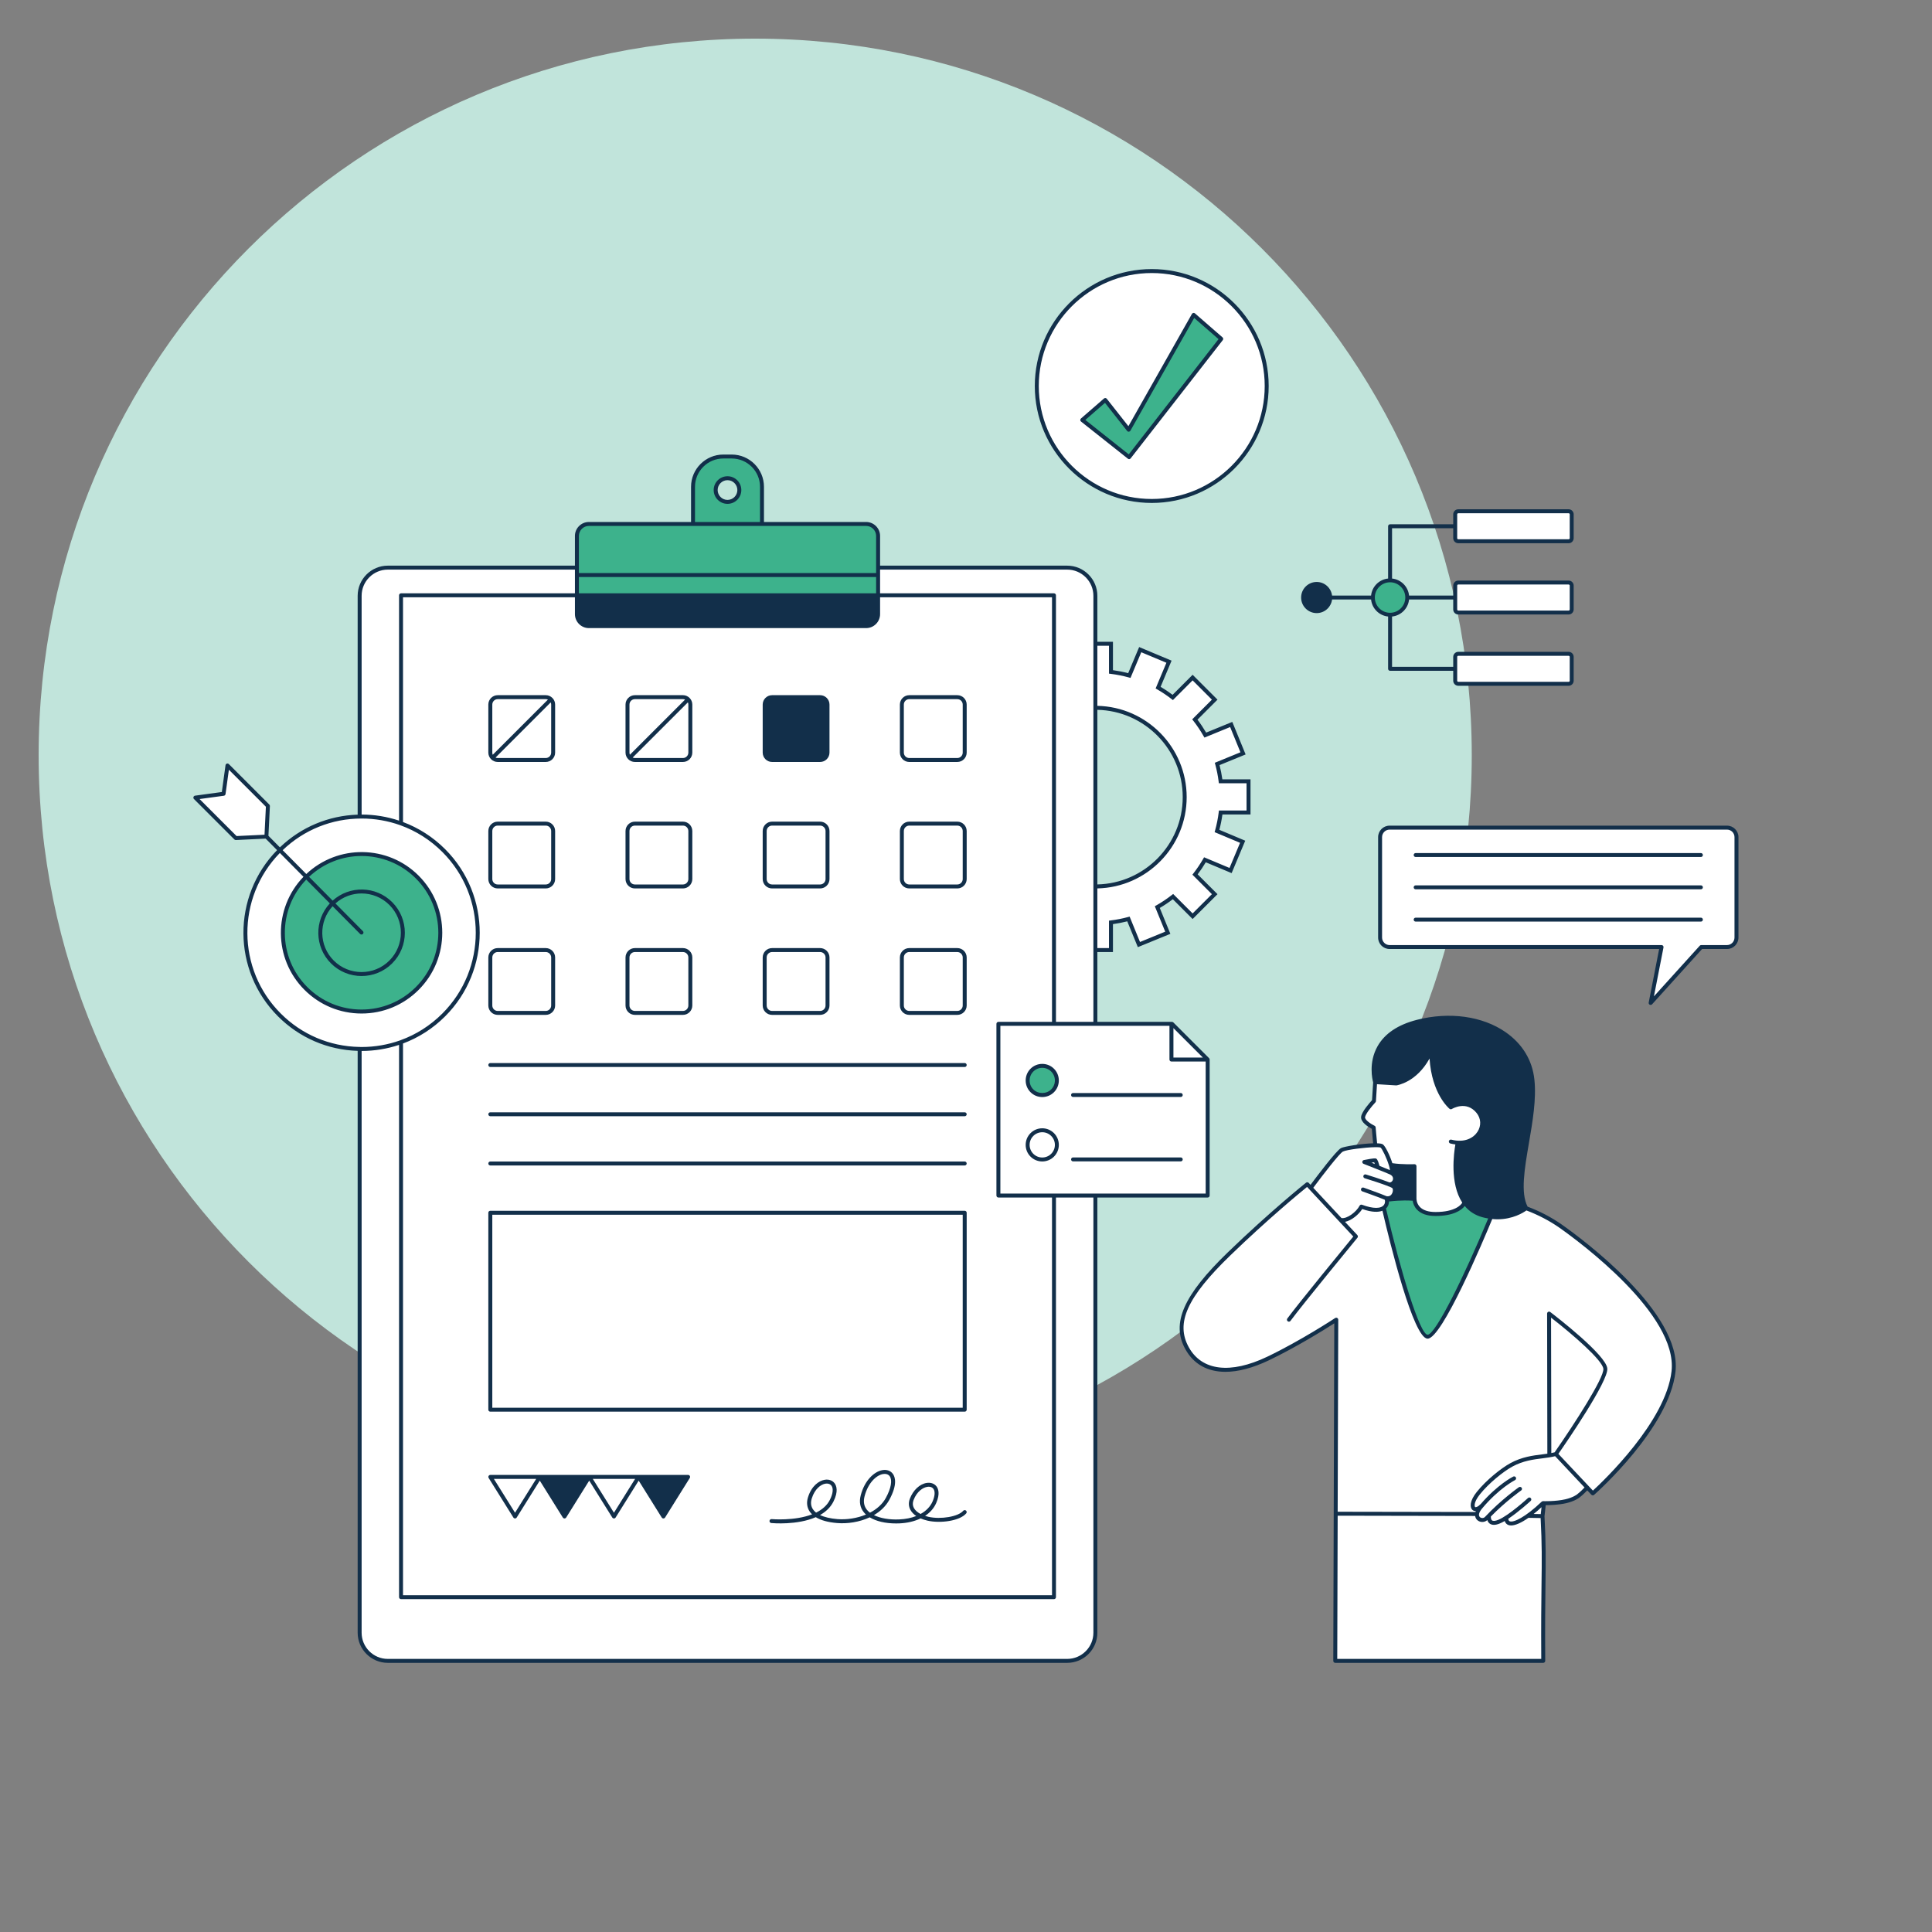 <svg xmlns="http://www.w3.org/2000/svg" xmlns:xlink="http://www.w3.org/1999/xlink" width="500" zoomAndPan="magnify" viewBox="0 0 375 375" height="500" preserveAspectRatio="xMidYMid meet" version="1.0"><rect x="0" y="0" width="375" height="375" fill="#808080" stroke="none"/><defs><clipPath id="b622eddc6e"><path d="M 7.5 7.5 L 285.668 7.5 L 285.668 285.668 L 7.5 285.668 Z M 7.5 7.5 " clip-rule="nonzero"/></clipPath><clipPath id="155ac5d6aa"><path d="M 146.586 7.5 C 69.77 7.5 7.5 69.77 7.5 146.586 C 7.5 223.398 69.77 285.668 146.586 285.668 C 223.398 285.668 285.668 223.398 285.668 146.586 C 285.668 69.77 223.398 7.5 146.586 7.5 Z M 146.586 7.5 " clip-rule="nonzero"/></clipPath><clipPath id="1869b7ee5c"><path d="M 37.5 52.227 L 337.5 52.227 L 337.5 322.977 L 37.5 322.977 Z M 37.5 52.227 " clip-rule="nonzero"/></clipPath><clipPath id="563872baed"><path d="M 37.5 52.227 L 337.5 52.227 L 337.5 322.977 L 37.5 322.977 Z M 37.5 52.227 " clip-rule="nonzero"/></clipPath></defs><g clip-path="url(#b622eddc6e)"><g clip-path="url(#155ac5d6aa)"><path fill="#c1e4db" d="M 7.5 7.5 L 285.668 7.5 L 285.668 285.668 L 7.5 285.668 Z M 7.5 7.5 " fill-opacity="1" fill-rule="nonzero"/></g></g><g clip-path="url(#1869b7ee5c)"><path fill="#ffffff" d="M 302.004 237.383 C 296.883 234.297 296.227 234.504 296.227 234.504 C 296.227 234.504 294.793 231.703 296.02 223.984 C 297.246 216.266 299.703 207.219 293.773 202.098 C 287.848 196.977 282.605 196.809 275.129 198.316 C 267.656 199.82 266.008 205.25 266.914 210.039 C 266.715 213.258 266.613 213.781 266.613 213.781 C 266.613 213.781 264.312 216.02 264.578 216.781 C 264.84 217.543 266.633 218.855 266.633 218.855 L 266.957 222.289 C 266.957 222.289 261.812 222.219 260.734 223.078 C 259.652 223.941 254.441 230.531 254.441 230.531 L 253.375 229.906 C 253.375 229.906 243.68 238.762 238.262 243.668 C 232.848 248.574 227.758 255.543 229.801 260.344 C 231.844 265.145 236.773 266.523 241.188 265.473 C 246.094 264.301 252.254 260.379 259.367 256.152 L 259.172 322.375 L 299.543 322.375 C 299.426 305.914 299.898 303.516 299.398 294.277 L 299.676 291.805 C 299.676 291.805 303.391 291.512 305.188 290.988 C 306.98 290.469 308.008 289.02 308.008 289.02 L 309.164 289.863 C 309.164 289.863 313.906 286.477 319.73 277.902 C 325.559 269.328 325.352 265.637 324.09 260.871 C 322.824 256.105 313.93 245.602 302.004 237.383 Z M 274.352 232.691 L 270.27 232.75 C 270.27 232.75 271.898 231.227 270.445 230.281 C 270.574 229.426 270.68 228.387 270.113 227.578 C 270.141 226.898 270.191 226.18 270.191 226.18 L 274.551 226.352 Z M 335.207 160.641 L 269.719 160.641 C 268.699 160.641 267.875 161.465 267.875 162.484 L 267.875 181.977 C 267.875 182.996 268.699 183.82 269.719 183.82 L 322.504 183.82 L 320.387 194.672 L 330.207 183.82 L 335.207 183.82 C 336.223 183.82 337.047 182.996 337.047 181.977 L 337.047 162.484 C 337.047 161.465 336.223 160.641 335.207 160.641 Z M 234.406 232.051 L 234.406 205.66 L 227.477 198.727 L 212.609 198.727 L 212.609 184.406 L 215.641 184.406 L 215.641 179.035 C 216.797 178.895 217.93 178.672 219.031 178.371 L 221.062 183.34 L 226.668 181.047 L 224.633 176.066 C 225.699 175.465 226.719 174.781 227.68 174.031 L 231.488 177.84 L 235.773 173.559 L 231.957 169.742 C 232.66 168.836 233.301 167.883 233.875 166.883 L 238.852 168.969 L 241.195 163.383 L 236.215 161.297 C 236.539 160.133 236.781 158.934 236.93 157.707 L 242.336 157.707 L 242.336 151.652 L 236.918 151.652 C 236.773 150.5 236.551 149.375 236.254 148.281 L 241.27 146.227 L 238.977 140.621 L 233.941 142.68 C 233.344 141.621 232.664 140.609 231.918 139.656 L 235.773 135.801 L 231.488 131.516 L 227.629 135.375 C 226.73 134.676 225.781 134.039 224.789 133.469 L 226.898 128.438 L 221.312 126.094 L 219.207 131.125 C 218.047 130.801 216.855 130.566 215.641 130.414 L 215.641 124.953 L 212.609 124.953 L 212.609 115.68 C 212.609 112.641 210.148 110.18 207.109 110.18 L 75.309 110.18 C 72.27 110.18 69.809 112.641 69.809 115.68 L 69.809 158.5 C 64.16 158.59 58.539 160.785 54.227 165.098 C 45.418 173.906 45.418 188.191 54.227 197 C 58.539 201.309 64.16 203.504 69.809 203.598 L 69.809 316.875 C 69.809 319.914 72.27 322.375 75.309 322.375 L 207.109 322.375 C 210.148 322.375 212.609 319.914 212.609 316.875 L 212.609 232.051 Z M 212.609 137.383 C 222.172 137.383 229.949 145.16 229.949 154.723 C 229.949 164.281 222.172 172.062 212.609 172.062 Z M 223.555 97.238 C 235.875 97.238 245.867 87.246 245.867 74.926 C 245.867 62.602 235.875 52.609 223.555 52.609 C 211.23 52.609 201.238 62.602 201.238 74.926 C 201.238 87.246 211.23 97.238 223.555 97.238 Z M 255.57 118.617 C 257.027 118.617 258.207 117.438 258.207 115.98 C 258.207 114.523 257.027 113.34 255.57 113.34 C 254.113 113.34 252.934 114.523 252.934 115.98 C 252.93 117.438 254.113 118.617 255.57 118.617 Z M 283.133 105.055 L 304.387 105.055 C 304.762 105.055 305.066 104.754 305.066 104.379 L 305.066 99.914 C 305.066 99.539 304.762 99.234 304.387 99.234 L 283.133 99.234 C 282.758 99.234 282.457 99.539 282.457 99.914 L 282.457 104.379 C 282.457 104.754 282.758 105.055 283.133 105.055 Z M 283.133 118.891 L 304.387 118.891 C 304.762 118.891 305.066 118.586 305.066 118.211 L 305.066 113.75 C 305.066 113.375 304.762 113.07 304.387 113.07 L 283.133 113.07 C 282.758 113.07 282.457 113.375 282.457 113.75 L 282.457 118.211 C 282.457 118.586 282.758 118.891 283.133 118.891 Z M 283.133 132.727 L 304.387 132.727 C 304.762 132.727 305.066 132.422 305.066 132.047 L 305.066 127.582 C 305.066 127.207 304.762 126.902 304.387 126.902 L 283.133 126.902 C 282.758 126.902 282.457 127.207 282.457 127.582 L 282.457 132.047 C 282.457 132.422 282.758 132.727 283.133 132.727 Z M 45.77 162.668 L 51.711 162.383 L 52.004 156.434 L 44.152 148.582 L 43.398 154.07 L 37.918 154.816 Z M 45.77 162.668 " fill-opacity="1" fill-rule="nonzero"/></g><path fill="#3db28c" d="M 167.613 101.699 L 147.902 101.699 L 147.902 95.156 C 147.902 91.457 144.906 88.461 141.211 88.461 L 141.207 88.461 C 137.512 88.461 134.516 91.457 134.516 95.156 L 134.516 101.699 L 114.805 101.699 C 113.242 101.699 111.98 102.965 111.98 104.523 L 111.98 118.707 C 111.98 120.266 113.242 121.531 114.805 121.531 L 167.613 121.531 C 169.176 121.531 170.438 120.266 170.438 118.707 L 170.438 104.523 C 170.438 102.965 169.176 101.699 167.613 101.699 Z M 141.211 92.82 C 142.477 92.82 143.504 93.848 143.504 95.117 C 143.504 96.387 142.477 97.414 141.211 97.414 C 139.941 97.414 138.914 96.387 138.914 95.117 C 138.914 93.848 139.941 92.82 141.211 92.82 Z M 70.156 165.703 C 61.695 165.703 54.84 172.559 54.84 181.02 C 54.84 189.477 61.695 196.332 70.152 196.332 L 70.156 196.332 C 78.613 196.332 85.469 189.477 85.469 181.02 C 85.469 172.559 78.613 165.703 70.156 165.703 Z M 204.305 207.715 C 203.199 206.605 201.402 206.605 200.297 207.715 C 199.188 208.82 199.188 210.617 200.297 211.723 C 201.402 212.832 203.199 212.832 204.305 211.723 C 205.414 210.617 205.414 208.82 204.305 207.715 Z M 231.691 61.117 L 219.074 83.406 L 214.527 77.641 L 210.066 81.523 L 219.16 88.73 L 237.039 65.773 Z M 273.156 115.98 C 273.156 117.828 271.656 119.324 269.812 119.324 C 267.965 119.324 266.469 117.828 266.469 115.98 C 266.469 114.133 267.965 112.637 269.812 112.637 C 271.656 112.637 273.156 114.133 273.156 115.98 Z M 289.371 236.277 C 289.371 236.277 285.41 235.383 284.406 233.559 C 283.125 234.629 281.379 236.246 277.863 235.633 C 274.738 234.965 274.352 232.688 274.352 232.688 L 269.18 232.871 C 269.18 232.871 269.027 234.82 268.59 234.742 C 268.152 234.664 269.824 239.484 269.824 239.484 C 269.824 239.484 273.984 258.785 277.098 259.453 C 279.367 258.562 287.77 241.379 289.371 236.277 Z M 289.371 236.277 " fill-opacity="1" fill-rule="nonzero"/><g clip-path="url(#563872baed)"><path fill="#122f4a" d="M 303.16 237.699 C 301.113 236.266 298.871 235.098 296.508 234.211 C 295.109 231.547 295.91 226.852 296.762 221.879 C 297.484 217.68 298.227 213.34 297.824 209.543 C 297.426 205.785 295.492 202.605 292.234 200.34 C 287.766 197.23 281.34 196.336 275.035 197.945 C 271.344 198.883 268.77 200.617 267.375 203.086 C 265.586 206.266 266.383 209.555 266.527 210.082 L 266.312 213.543 C 265.879 214.012 264.355 215.727 264.199 216.723 C 264.027 217.812 265.621 218.762 266.27 219.102 C 266.293 219.387 266.32 219.691 266.348 220.008 C 266.402 220.668 266.457 221.34 266.523 221.914 C 264.285 221.977 260.898 222.527 260.289 222.844 C 259.363 223.332 255.602 228.328 254.375 229.977 L 254.023 229.598 C 253.883 229.449 253.66 229.434 253.5 229.559 C 253.434 229.613 246.5 235.172 238.309 243.09 C 229.684 251.426 227.297 256.871 230.074 261.875 C 231.691 264.793 234.387 266.27 237.859 266.27 C 240.316 266.27 243.16 265.527 246.281 264.039 C 251.676 261.461 257.207 257.996 258.984 256.859 L 258.789 322.375 C 258.789 322.477 258.828 322.574 258.898 322.645 C 258.973 322.719 259.07 322.758 259.172 322.758 L 299.543 322.758 C 299.645 322.758 299.742 322.719 299.812 322.645 C 299.887 322.574 299.926 322.477 299.926 322.371 C 299.879 315.484 299.93 311.094 299.977 307.562 C 300.035 302.801 300.074 299.652 299.785 294.289 L 300.023 292.148 C 300.867 292.148 302.562 292.098 304.027 291.758 C 305.695 291.367 306.523 290.711 306.551 290.688 C 307.199 290.188 307.785 289.594 308.086 289.277 L 308.883 290.125 C 308.961 290.207 309.062 290.246 309.164 290.246 C 309.254 290.246 309.344 290.215 309.418 290.148 C 310.012 289.625 323.996 277.137 325.211 266.238 C 326.488 254.781 307.07 240.457 303.16 237.699 Z M 269.301 234.234 C 269.512 233.91 269.598 233.543 269.602 233.207 C 272.035 232.918 273.758 233.023 274.199 233.062 C 274.266 233.504 274.457 234.172 275.016 234.77 C 275.793 235.598 277.012 236.02 278.645 236.02 C 282.027 236.02 283.676 234.934 284.305 234.082 C 285.133 235.078 286.246 235.859 287.746 236.266 C 288.129 236.371 288.5 236.445 288.859 236.504 C 284.238 247.664 278.621 259.07 277.098 259.07 C 275.594 259.07 271.824 246.652 269.02 234.57 C 269.137 234.457 269.23 234.344 269.301 234.234 Z M 264.957 216.84 C 265.059 216.191 266.242 214.734 266.965 213.965 C 267.027 213.902 267.062 213.816 267.07 213.727 L 267.273 210.445 L 271.027 210.676 C 271.199 210.652 274.918 210.09 277.473 205.461 C 277.918 212.324 281.211 215.102 281.359 215.223 C 281.488 215.328 281.664 215.34 281.805 215.254 C 281.918 215.184 284.617 213.586 286.594 216.012 C 287.469 217.09 287.543 218.492 286.785 219.672 C 286.027 220.855 284.293 221.879 281.699 221.203 C 281.488 221.152 281.285 221.277 281.23 221.48 C 281.18 221.684 281.301 221.895 281.508 221.949 C 281.848 222.035 282.172 222.094 282.488 222.133 C 282.195 223.785 281.375 229.695 283.824 233.426 C 283.629 233.855 282.418 235.25 278.645 235.25 C 277.242 235.25 276.211 234.914 275.586 234.254 C 274.895 233.523 274.934 232.621 274.934 232.59 L 274.934 226.352 C 274.934 226.246 274.891 226.145 274.816 226.074 C 274.742 226 274.648 225.965 274.535 225.969 C 274.512 225.969 272.09 226.062 270.254 225.77 C 269.777 224.254 268.891 222.477 268.434 222.137 C 268.258 222 267.84 221.934 267.297 221.914 C 267.23 221.336 267.168 220.637 267.109 219.945 C 267.078 219.543 267.047 219.16 267.012 218.82 C 267 218.688 266.918 218.57 266.797 218.512 C 266.008 218.129 264.879 217.336 264.957 216.84 Z M 260.648 223.523 C 261.375 223.145 265.043 222.695 266.918 222.668 C 266.93 222.668 266.941 222.676 266.957 222.676 C 266.973 222.676 266.992 222.672 267.008 222.672 C 267.016 222.668 267.02 222.668 267.023 222.664 C 267.496 222.66 267.848 222.688 267.977 222.75 C 268.273 222.973 269.156 224.781 269.578 226.168 C 269.582 226.195 269.594 226.223 269.602 226.246 C 269.699 226.574 269.766 226.875 269.793 227.121 C 269.336 226.926 268.562 226.613 267.758 226.293 C 267.414 224.996 267.199 224.922 267.059 224.867 C 266.957 224.832 266.777 224.762 264.73 225.164 C 264.562 225.199 264.438 225.336 264.422 225.508 C 264.406 225.676 264.504 225.836 264.664 225.898 C 264.707 225.918 269.148 227.652 269.785 227.957 C 270.496 228.301 270.402 228.84 270.355 229 C 270.277 229.262 270.043 229.512 269.699 229.512 C 268.172 228.906 265.5 228.082 265.117 227.965 C 264.914 227.898 264.699 228.016 264.637 228.219 C 264.574 228.422 264.688 228.637 264.891 228.699 C 266.219 229.105 268.203 229.754 269.359 230.199 C 269.41 230.242 269.473 230.273 269.539 230.281 C 269.551 230.281 269.559 230.281 269.566 230.281 C 269.883 230.41 270.121 230.52 270.223 230.59 C 270.359 230.688 270.438 231.113 270.246 231.559 C 270.121 231.848 269.812 232.309 269.125 232.18 C 268.055 231.715 264.812 230.566 264.676 230.516 C 264.477 230.449 264.258 230.551 264.184 230.75 C 264.113 230.953 264.219 231.172 264.418 231.242 C 264.453 231.254 267.684 232.398 268.777 232.867 C 268.852 233.02 268.898 233.461 268.641 233.84 C 268.09 234.648 266.535 234.648 264.371 233.844 C 264.191 233.777 263.984 233.855 263.895 234.027 C 263.27 235.246 261.449 236.613 260.379 236.422 L 254.906 230.547 C 256.859 227.918 260.012 223.855 260.648 223.523 Z M 266.848 225.934 C 266.621 225.844 266.402 225.758 266.199 225.676 C 266.434 225.637 266.621 225.609 266.723 225.598 C 266.758 225.676 266.801 225.793 266.848 225.934 Z M 299.207 307.555 C 299.164 311.02 299.113 315.316 299.156 321.992 L 259.559 321.992 L 259.641 294.195 L 286.32 294.246 C 286.371 294.586 286.531 294.863 286.75 295.059 C 287.02 295.297 287.367 295.414 287.715 295.414 C 288.07 295.414 288.418 295.285 288.691 295.047 C 288.762 295.285 288.895 295.535 289.145 295.723 C 289.367 295.887 289.641 295.973 289.965 295.973 C 290.293 295.973 290.672 295.887 291.098 295.711 C 291.395 295.594 291.723 295.422 292.062 295.227 C 292.18 295.602 292.426 295.871 292.773 296.004 C 292.934 296.062 293.109 296.09 293.305 296.09 C 294.129 296.09 295.297 295.57 296.672 294.609 L 299.035 294.652 C 299.305 299.789 299.27 302.738 299.207 307.555 Z M 299.059 293.887 L 297.676 293.859 C 298.168 293.473 298.68 293.027 299.207 292.543 Z M 306.074 290.086 C 306.07 290.09 305.336 290.664 303.852 291.008 C 301.953 291.453 299.535 291.375 299.512 291.371 C 299.402 291.375 299.309 291.406 299.234 291.48 C 296.062 294.5 293.801 295.566 293.047 295.285 C 292.977 295.258 292.793 295.184 292.754 294.793 C 294.758 293.469 296.984 291.438 297.102 291.328 C 297.258 291.184 297.27 290.941 297.125 290.785 C 296.984 290.629 296.738 290.621 296.586 290.762 C 296.547 290.797 292.852 294.176 290.809 295 C 290.25 295.23 289.82 295.266 289.605 295.109 C 289.344 294.914 289.379 294.43 289.379 294.43 C 289.383 294.402 289.375 294.379 289.371 294.355 C 292.297 291.371 295.223 289.32 295.254 289.297 C 295.426 289.176 295.469 288.938 295.348 288.766 C 295.227 288.59 294.988 288.547 294.812 288.668 C 294.781 288.691 291.395 291.066 288.234 294.434 C 287.961 294.727 287.5 294.695 287.262 294.48 C 286.906 294.172 287.051 293.543 287.637 292.84 C 290.961 288.855 294.031 287.305 294.062 287.289 C 294.25 287.195 294.328 286.965 294.234 286.777 C 294.141 286.586 293.914 286.508 293.723 286.602 C 293.598 286.664 290.684 288.137 287.387 291.957 C 287.367 291.969 287.348 291.977 287.332 291.992 C 286.836 292.512 286.434 292.605 286.32 292.508 C 286.156 292.363 286.074 291.52 287.238 290.062 C 288.984 287.883 291.816 285.605 293.547 284.664 C 295.633 283.527 297.652 283.273 299.43 283.055 C 300.285 282.945 301.086 282.836 301.852 282.648 L 307.559 288.719 C 307.289 289.004 306.707 289.602 306.074 290.086 Z M 301.75 281.895 C 301.543 281.949 301.328 281.996 301.109 282.035 L 301.059 255.75 C 305.285 259.027 311.078 264.055 311.211 265.695 C 311.352 267.434 305.66 276.289 301.75 281.895 Z M 324.445 266.156 C 323.355 275.934 311.184 287.488 309.184 289.324 L 302.477 282.195 C 304.066 279.914 312.176 268.105 311.977 265.637 C 311.766 263.02 302.02 255.512 300.91 254.664 C 300.793 254.578 300.637 254.562 300.504 254.625 C 300.375 254.691 300.293 254.824 300.293 254.969 L 300.34 282.16 C 300.016 282.207 299.68 282.25 299.336 282.293 C 297.488 282.523 295.395 282.785 293.18 283.988 C 291.41 284.953 288.516 287.242 286.641 289.582 C 285.266 291.297 285.238 292.578 285.816 293.086 C 285.969 293.219 286.184 293.309 286.441 293.309 C 286.445 293.309 286.453 293.305 286.457 293.305 C 286.434 293.363 286.418 293.422 286.398 293.477 L 259.641 293.43 L 259.754 256.152 C 259.754 256.141 259.746 256.129 259.746 256.121 C 259.742 256.094 259.738 256.066 259.73 256.043 C 259.723 256.02 259.715 255.996 259.703 255.973 C 259.699 255.961 259.695 255.949 259.691 255.941 C 259.684 255.93 259.672 255.922 259.664 255.91 C 259.645 255.891 259.629 255.875 259.609 255.859 C 259.59 255.844 259.57 255.828 259.551 255.816 C 259.527 255.805 259.508 255.797 259.484 255.789 C 259.457 255.781 259.43 255.777 259.406 255.773 C 259.395 255.773 259.383 255.766 259.371 255.766 C 259.371 255.766 259.367 255.766 259.367 255.766 C 259.359 255.766 259.348 255.773 259.336 255.773 C 259.309 255.777 259.285 255.781 259.258 255.789 C 259.234 255.797 259.211 255.805 259.191 255.816 C 259.18 255.82 259.168 255.824 259.156 255.828 C 259.09 255.875 252.41 260.262 245.949 263.348 C 238.824 266.746 233.285 266.078 230.746 261.504 C 228.137 256.801 230.406 251.793 238.84 243.641 C 246.082 236.641 252.336 231.492 253.703 230.383 L 262.672 240.012 C 261.156 241.859 252.039 252.977 249.867 255.922 C 249.742 256.094 249.777 256.332 249.949 256.461 C 250.121 256.586 250.359 256.551 250.484 256.379 C 252.832 253.195 263.375 240.371 263.48 240.242 C 263.602 240.094 263.594 239.879 263.465 239.734 L 261.066 237.16 C 262.34 236.906 263.738 235.73 264.41 234.672 C 266.363 235.355 267.578 235.297 268.328 235 C 269.828 241.434 274.359 259.836 277.098 259.836 C 279.887 259.836 287.875 240.895 289.648 236.609 C 289.992 236.641 290.328 236.664 290.648 236.664 C 293.633 236.664 295.668 235.383 296.277 234.945 C 298.566 235.809 300.734 236.938 302.723 238.328 C 306.566 241.039 325.68 255.129 324.445 266.156 Z M 335.207 160.258 L 269.719 160.258 C 268.488 160.258 267.492 161.258 267.492 162.484 L 267.492 181.977 C 267.492 183.207 268.488 184.203 269.719 184.203 L 322.039 184.203 L 320.012 194.598 C 319.977 194.766 320.062 194.938 320.215 195.016 C 320.27 195.043 320.328 195.055 320.387 195.055 C 320.492 195.055 320.598 195.012 320.672 194.93 L 330.375 184.203 L 335.207 184.203 C 336.434 184.203 337.434 183.207 337.434 181.977 L 337.434 162.484 C 337.434 161.258 336.434 160.258 335.207 160.258 Z M 336.664 181.977 C 336.664 182.781 336.012 183.438 335.207 183.438 L 330.207 183.438 C 330.098 183.438 329.992 183.48 329.922 183.562 L 321.027 193.391 L 322.883 183.895 C 322.902 183.781 322.875 183.664 322.801 183.574 C 322.727 183.488 322.621 183.438 322.504 183.438 L 269.719 183.438 C 268.914 183.438 268.258 182.781 268.258 181.977 L 268.258 162.484 C 268.258 161.68 268.914 161.027 269.719 161.027 L 335.207 161.027 C 336.012 161.027 336.664 161.68 336.664 162.484 Z M 330.145 165.578 L 274.777 165.578 C 274.566 165.578 274.395 165.75 274.395 165.961 C 274.395 166.172 274.566 166.344 274.777 166.344 L 330.145 166.344 C 330.355 166.344 330.527 166.172 330.527 165.961 C 330.527 165.75 330.355 165.578 330.145 165.578 Z M 330.145 171.848 L 274.777 171.848 C 274.566 171.848 274.395 172.02 274.395 172.23 C 274.395 172.441 274.566 172.613 274.777 172.613 L 330.145 172.613 C 330.355 172.613 330.527 172.441 330.527 172.23 C 330.527 172.02 330.355 171.848 330.145 171.848 Z M 330.145 178.117 L 274.777 178.117 C 274.566 178.117 274.395 178.289 274.395 178.5 C 274.395 178.711 274.566 178.883 274.777 178.883 L 330.145 178.883 C 330.355 178.883 330.527 178.711 330.527 178.5 C 330.527 178.289 330.355 178.117 330.145 178.117 Z M 141.207 92.438 C 139.73 92.438 138.527 93.641 138.527 95.117 C 138.527 96.594 139.73 97.797 141.207 97.797 C 142.688 97.797 143.891 96.594 143.891 95.117 C 143.891 93.641 142.688 92.438 141.207 92.438 Z M 141.207 97.031 C 140.152 97.031 139.297 96.172 139.297 95.117 C 139.297 94.062 140.152 93.203 141.207 93.203 C 142.262 93.203 143.121 94.062 143.121 95.117 C 143.121 96.172 142.262 97.031 141.207 97.031 Z M 96.605 147.898 L 105.93 147.898 C 106.934 147.898 107.75 147.082 107.75 146.078 L 107.75 136.754 C 107.75 135.75 106.934 134.934 105.93 134.934 L 96.605 134.934 C 95.602 134.934 94.785 135.75 94.785 136.754 L 94.785 146.078 C 94.785 147.082 95.602 147.898 96.605 147.898 Z M 106.984 146.078 C 106.984 146.66 106.512 147.133 105.93 147.133 L 96.605 147.133 C 96.457 147.133 96.316 147.102 96.184 147.043 L 106.895 136.332 C 106.953 136.465 106.984 136.605 106.984 136.754 Z M 95.555 136.754 C 95.555 136.176 96.027 135.703 96.605 135.703 L 105.93 135.703 C 106.082 135.703 106.223 135.734 106.352 135.793 L 95.641 146.5 C 95.586 146.371 95.555 146.23 95.555 146.078 Z M 123.234 147.898 L 132.559 147.898 C 133.562 147.898 134.379 147.082 134.379 146.078 L 134.379 136.754 C 134.379 135.75 133.562 134.934 132.559 134.934 L 123.234 134.934 C 122.23 134.934 121.414 135.75 121.414 136.754 L 121.414 146.078 C 121.414 147.082 122.23 147.898 123.234 147.898 Z M 133.609 146.078 C 133.609 146.66 133.137 147.133 132.559 147.133 L 123.234 147.133 C 123.082 147.133 122.938 147.098 122.805 147.039 L 133.52 136.328 C 133.578 136.457 133.609 136.602 133.609 136.754 Z M 122.18 136.754 C 122.18 136.176 122.652 135.703 123.234 135.703 L 132.559 135.703 C 132.703 135.703 132.844 135.734 132.973 135.789 L 122.266 146.492 C 122.211 146.367 122.18 146.227 122.18 146.078 Z M 149.859 147.898 L 159.184 147.898 C 160.188 147.898 161.004 147.082 161.004 146.078 L 161.004 136.754 C 161.004 135.75 160.188 134.934 159.184 134.934 L 149.859 134.934 C 148.855 134.934 148.039 135.75 148.039 136.754 L 148.039 146.078 C 148.039 147.082 148.855 147.898 149.859 147.898 Z M 185.812 134.934 L 176.488 134.934 C 175.484 134.934 174.668 135.75 174.668 136.754 L 174.668 146.078 C 174.668 147.082 175.484 147.898 176.488 147.898 L 185.812 147.898 C 186.816 147.898 187.633 147.082 187.633 146.078 L 187.633 136.754 C 187.633 135.75 186.816 134.934 185.812 134.934 Z M 186.863 146.078 C 186.863 146.66 186.391 147.133 185.812 147.133 L 176.488 147.133 C 175.906 147.133 175.434 146.66 175.434 146.078 L 175.434 136.754 C 175.434 136.176 175.906 135.703 176.488 135.703 L 185.812 135.703 C 186.391 135.703 186.863 136.176 186.863 136.754 Z M 96.605 172.445 L 105.93 172.445 C 106.934 172.445 107.75 171.629 107.75 170.625 L 107.75 161.301 C 107.75 160.297 106.934 159.48 105.93 159.48 L 96.605 159.48 C 95.602 159.48 94.785 160.297 94.785 161.301 L 94.785 170.625 C 94.785 171.629 95.602 172.445 96.605 172.445 Z M 95.555 161.301 C 95.555 160.719 96.027 160.246 96.605 160.246 L 105.93 160.246 C 106.512 160.246 106.984 160.719 106.984 161.301 L 106.984 170.625 C 106.984 171.203 106.512 171.676 105.93 171.676 L 96.605 171.676 C 96.027 171.676 95.555 171.203 95.555 170.625 Z M 123.234 172.445 L 132.559 172.445 C 133.562 172.445 134.379 171.629 134.379 170.625 L 134.379 161.301 C 134.379 160.297 133.562 159.48 132.559 159.48 L 123.234 159.48 C 122.23 159.48 121.414 160.297 121.414 161.301 L 121.414 170.625 C 121.414 171.629 122.23 172.445 123.234 172.445 Z M 122.18 161.301 C 122.18 160.719 122.652 160.246 123.234 160.246 L 132.559 160.246 C 133.137 160.246 133.609 160.719 133.609 161.301 L 133.609 170.625 C 133.609 171.203 133.137 171.676 132.559 171.676 L 123.234 171.676 C 122.652 171.676 122.18 171.203 122.18 170.625 Z M 149.859 172.445 L 159.184 172.445 C 160.188 172.445 161.004 171.629 161.004 170.625 L 161.004 161.301 C 161.004 160.297 160.188 159.48 159.184 159.48 L 149.859 159.48 C 148.855 159.48 148.039 160.297 148.039 161.301 L 148.039 170.625 C 148.039 171.629 148.855 172.445 149.859 172.445 Z M 148.809 161.301 C 148.809 160.719 149.281 160.246 149.859 160.246 L 159.184 160.246 C 159.766 160.246 160.238 160.719 160.238 161.301 L 160.238 170.625 C 160.238 171.203 159.766 171.676 159.184 171.676 L 149.859 171.676 C 149.281 171.676 148.809 171.203 148.809 170.625 Z M 185.812 159.48 L 176.488 159.48 C 175.484 159.48 174.668 160.297 174.668 161.301 L 174.668 170.625 C 174.668 171.629 175.484 172.445 176.488 172.445 L 185.812 172.445 C 186.816 172.445 187.633 171.629 187.633 170.625 L 187.633 161.301 C 187.633 160.297 186.816 159.48 185.812 159.48 Z M 186.863 170.625 C 186.863 171.203 186.391 171.676 185.812 171.676 L 176.488 171.676 C 175.906 171.676 175.434 171.203 175.434 170.625 L 175.434 161.301 C 175.434 160.719 175.906 160.246 176.488 160.246 L 185.812 160.246 C 186.391 160.246 186.863 160.719 186.863 161.301 Z M 96.605 196.988 L 105.93 196.988 C 106.934 196.988 107.75 196.172 107.75 195.168 L 107.75 185.844 C 107.75 184.84 106.934 184.023 105.93 184.023 L 96.605 184.023 C 95.602 184.023 94.785 184.84 94.785 185.844 L 94.785 195.168 C 94.785 196.172 95.602 196.988 96.605 196.988 Z M 95.555 185.844 C 95.555 185.262 96.027 184.789 96.605 184.789 L 105.93 184.789 C 106.512 184.789 106.984 185.262 106.984 185.844 L 106.984 195.168 C 106.984 195.75 106.512 196.223 105.93 196.223 L 96.605 196.223 C 96.027 196.223 95.555 195.75 95.555 195.168 Z M 123.234 196.988 L 132.559 196.988 C 133.562 196.988 134.379 196.172 134.379 195.168 L 134.379 185.844 C 134.379 184.84 133.562 184.023 132.559 184.023 L 123.234 184.023 C 122.23 184.023 121.414 184.84 121.414 185.844 L 121.414 195.168 C 121.414 196.172 122.23 196.988 123.234 196.988 Z M 122.18 185.844 C 122.18 185.262 122.652 184.789 123.234 184.789 L 132.559 184.789 C 133.137 184.789 133.609 185.262 133.609 185.844 L 133.609 195.168 C 133.609 195.75 133.137 196.223 132.559 196.223 L 123.234 196.223 C 122.652 196.223 122.18 195.75 122.18 195.168 Z M 149.859 196.988 L 159.184 196.988 C 160.188 196.988 161.004 196.172 161.004 195.168 L 161.004 185.844 C 161.004 184.84 160.188 184.023 159.184 184.023 L 149.859 184.023 C 148.855 184.023 148.039 184.84 148.039 185.844 L 148.039 195.168 C 148.039 196.172 148.855 196.988 149.859 196.988 Z M 148.809 185.844 C 148.809 185.262 149.281 184.789 149.859 184.789 L 159.184 184.789 C 159.766 184.789 160.238 185.262 160.238 185.844 L 160.238 195.168 C 160.238 195.75 159.766 196.223 159.184 196.223 L 149.859 196.223 C 149.281 196.223 148.809 195.75 148.809 195.168 Z M 185.812 184.023 L 176.488 184.023 C 175.484 184.023 174.668 184.84 174.668 185.844 L 174.668 195.168 C 174.668 196.172 175.484 196.988 176.488 196.988 L 185.812 196.988 C 186.816 196.988 187.633 196.172 187.633 195.168 L 187.633 185.844 C 187.633 184.84 186.816 184.023 185.812 184.023 Z M 186.863 195.168 C 186.863 195.75 186.391 196.223 185.812 196.223 L 176.488 196.223 C 175.906 196.223 175.434 195.75 175.434 195.168 L 175.434 185.844 C 175.434 185.262 175.906 184.789 176.488 184.789 L 185.812 184.789 C 186.391 184.789 186.863 185.262 186.863 185.844 Z M 187.25 206.336 L 95.168 206.336 C 94.957 206.336 94.785 206.508 94.785 206.719 C 94.785 206.934 94.957 207.105 95.168 207.105 L 187.25 207.105 C 187.461 207.105 187.633 206.934 187.633 206.719 C 187.633 206.508 187.461 206.336 187.25 206.336 Z M 187.25 215.895 L 95.168 215.895 C 94.957 215.895 94.785 216.066 94.785 216.277 C 94.785 216.488 94.957 216.66 95.168 216.66 L 187.25 216.66 C 187.461 216.66 187.633 216.488 187.633 216.277 C 187.633 216.066 187.461 215.895 187.25 215.895 Z M 187.25 225.449 L 95.168 225.449 C 94.957 225.449 94.785 225.621 94.785 225.836 C 94.785 226.047 94.957 226.219 95.168 226.219 L 187.25 226.219 C 187.461 226.219 187.633 226.047 187.633 225.836 C 187.633 225.621 187.461 225.449 187.25 225.449 Z M 187.25 235.008 L 95.168 235.008 C 94.957 235.008 94.785 235.18 94.785 235.391 L 94.785 273.621 C 94.785 273.832 94.957 274.004 95.168 274.004 L 187.25 274.004 C 187.461 274.004 187.633 273.832 187.633 273.621 L 187.633 235.391 C 187.633 235.18 187.461 235.008 187.25 235.008 Z M 186.863 273.238 L 95.555 273.238 L 95.555 235.777 L 186.863 235.777 Z M 223.555 97.621 C 236.066 97.621 246.25 87.438 246.25 74.926 C 246.25 62.41 236.07 52.227 223.555 52.227 C 211.039 52.227 200.855 62.41 200.855 74.926 C 200.855 87.438 211.039 97.621 223.555 97.621 Z M 223.555 52.996 C 235.645 52.996 245.48 62.832 245.48 74.926 C 245.48 87.016 235.645 96.852 223.555 96.852 C 211.461 96.852 201.625 87.016 201.625 74.926 C 201.625 62.832 211.461 52.996 223.555 52.996 Z M 218.922 89.031 C 218.988 89.086 219.074 89.117 219.16 89.117 C 219.176 89.117 219.191 89.113 219.207 89.113 C 219.309 89.102 219.398 89.047 219.461 88.969 L 237.344 66.012 C 237.469 65.848 237.445 65.617 237.293 65.484 L 231.941 60.828 C 231.855 60.75 231.738 60.719 231.625 60.738 C 231.512 60.758 231.414 60.828 231.355 60.926 L 219.023 82.723 L 214.828 77.402 C 214.766 77.32 214.668 77.27 214.566 77.258 C 214.457 77.25 214.355 77.281 214.277 77.352 L 209.812 81.234 C 209.727 81.309 209.68 81.418 209.68 81.531 C 209.684 81.645 209.738 81.754 209.828 81.824 Z M 214.477 78.195 L 218.773 83.645 C 218.852 83.746 218.977 83.801 219.105 83.793 C 219.23 83.781 219.348 83.707 219.41 83.598 L 231.793 61.715 L 236.516 65.824 L 219.094 88.191 L 210.664 81.508 Z M 255.57 119.004 C 257.105 119.004 258.363 117.848 258.555 116.363 L 266.125 116.363 C 266.305 118.109 267.684 119.488 269.43 119.668 L 269.43 129.812 C 269.43 130.027 269.598 130.199 269.812 130.199 L 282.07 130.199 L 282.07 132.129 C 282.07 132.668 282.512 133.109 283.051 133.109 L 304.469 133.109 C 305.012 133.109 305.449 132.668 305.449 132.129 L 305.449 127.5 C 305.449 126.961 305.012 126.52 304.469 126.52 L 283.051 126.52 C 282.512 126.52 282.07 126.961 282.07 127.5 L 282.07 129.43 L 270.195 129.43 L 270.195 119.668 C 271.941 119.484 273.316 118.109 273.5 116.363 L 282.07 116.363 L 282.07 118.293 C 282.07 118.836 282.512 119.273 283.051 119.273 L 304.469 119.273 C 305.012 119.273 305.449 118.836 305.449 118.293 L 305.449 113.664 C 305.449 113.125 305.012 112.688 304.469 112.688 L 283.051 112.688 C 282.512 112.688 282.07 113.125 282.07 113.664 L 282.07 115.598 L 273.5 115.598 C 273.316 113.852 271.941 112.473 270.195 112.293 L 270.195 102.531 L 282.07 102.531 L 282.07 104.461 C 282.07 105 282.512 105.441 283.051 105.441 L 304.469 105.441 C 305.012 105.441 305.449 105 305.449 104.461 L 305.449 99.832 C 305.449 99.293 305.012 98.852 304.469 98.852 L 283.051 98.852 C 282.512 98.852 282.07 99.293 282.07 99.832 L 282.07 101.762 L 269.812 101.762 C 269.598 101.762 269.43 101.934 269.43 102.145 L 269.43 112.293 C 267.684 112.473 266.305 113.852 266.125 115.598 L 258.555 115.598 C 258.363 114.113 257.105 112.957 255.57 112.957 C 253.902 112.957 252.547 114.312 252.547 115.98 C 252.547 117.648 253.902 119.004 255.57 119.004 Z M 282.84 127.5 C 282.84 127.383 282.934 127.289 283.051 127.289 L 304.469 127.289 C 304.586 127.289 304.684 127.383 304.684 127.5 L 304.684 132.129 C 304.684 132.246 304.586 132.34 304.469 132.34 L 283.051 132.34 C 282.934 132.34 282.84 132.246 282.84 132.129 Z M 282.84 113.668 C 282.84 113.547 282.934 113.453 283.051 113.453 L 304.469 113.453 C 304.586 113.453 304.684 113.547 304.684 113.668 L 304.684 118.293 C 304.684 118.41 304.586 118.508 304.469 118.508 L 283.051 118.508 C 282.934 118.508 282.84 118.41 282.84 118.293 Z M 282.84 99.832 C 282.84 99.715 282.934 99.621 283.051 99.621 L 304.469 99.621 C 304.586 99.621 304.684 99.715 304.684 99.832 L 304.684 104.461 C 304.684 104.578 304.586 104.672 304.469 104.672 L 283.051 104.672 C 282.934 104.672 282.84 104.578 282.84 104.461 Z M 269.812 113.02 C 271.441 113.02 272.77 114.348 272.77 115.98 C 272.77 117.613 271.441 118.941 269.812 118.941 C 268.18 118.941 266.852 117.613 266.852 115.98 C 266.852 114.348 268.18 113.02 269.812 113.02 Z M 234.41 232.438 C 234.621 232.438 234.793 232.266 234.793 232.051 L 234.793 205.66 C 234.793 205.559 234.75 205.461 234.68 205.387 L 227.746 198.453 C 227.676 198.383 227.578 198.344 227.473 198.344 L 212.996 198.344 L 212.996 184.789 L 216.023 184.789 L 216.023 179.371 C 216.961 179.242 217.895 179.062 218.801 178.828 L 220.855 183.84 L 227.168 181.258 L 225.113 176.234 C 225.988 175.723 226.836 175.156 227.645 174.539 L 231.488 178.383 L 236.316 173.559 L 232.465 169.711 C 233.031 168.961 233.559 168.176 234.039 167.367 L 239.059 169.473 L 241.699 163.18 L 236.676 161.07 C 236.934 160.094 237.133 159.094 237.27 158.09 L 242.723 158.09 L 242.723 151.266 L 237.258 151.266 C 237.125 150.332 236.941 149.406 236.711 148.508 L 241.773 146.438 L 239.188 140.121 L 234.109 142.199 C 233.602 141.332 233.039 140.488 232.43 139.688 L 236.316 135.801 L 231.488 130.973 L 227.598 134.867 C 226.855 134.309 226.078 133.785 225.273 133.309 L 227.402 128.23 L 221.109 125.594 L 218.98 130.664 C 218.035 130.414 217.043 130.219 216.023 130.078 L 216.023 124.566 L 212.996 124.566 L 212.996 115.645 C 212.996 112.418 210.371 109.793 207.145 109.793 L 170.824 109.793 L 170.824 104.027 C 170.824 102.531 169.605 101.316 168.113 101.316 L 148.285 101.316 L 148.285 94.488 C 148.285 91.035 145.477 88.227 142.023 88.227 L 140.395 88.227 C 136.941 88.227 134.133 91.035 134.133 94.488 L 134.133 101.316 L 114.305 101.316 C 112.812 101.316 111.594 102.531 111.594 104.027 L 111.594 109.793 L 75.273 109.793 C 72.047 109.793 69.422 112.418 69.422 115.645 L 69.422 158.125 C 63.75 158.309 58.434 160.543 54.328 164.473 L 52.102 162.227 L 52.387 156.453 C 52.391 156.344 52.352 156.238 52.273 156.164 L 44.422 148.312 C 44.32 148.211 44.164 148.172 44.031 148.219 C 43.891 148.266 43.793 148.387 43.773 148.531 L 43.059 153.73 L 37.863 154.438 C 37.719 154.457 37.602 154.559 37.555 154.695 C 37.508 154.832 37.543 154.984 37.645 155.09 L 45.496 162.941 C 45.566 163.012 45.668 163.051 45.77 163.051 C 45.773 163.051 45.781 163.051 45.785 163.051 L 51.562 162.773 L 53.781 165.012 C 45.016 173.973 45.074 188.387 53.957 197.27 C 58.109 201.426 63.578 203.785 69.422 203.973 L 69.422 316.91 C 69.422 320.137 72.047 322.758 75.273 322.758 L 207.145 322.758 C 210.371 322.758 212.996 320.137 212.996 316.91 L 212.996 232.438 Z M 194.172 231.668 L 194.172 199.109 L 226.992 199.109 L 226.992 205.66 C 226.992 205.871 227.164 206.043 227.379 206.043 L 234.023 206.043 L 234.023 231.668 Z M 78.223 202.543 C 81.258 201.406 84.043 199.629 86.402 197.27 C 95.348 188.324 95.348 173.77 86.402 164.824 C 84.043 162.465 81.258 160.688 78.223 159.555 L 78.223 115.93 L 111.594 115.93 L 111.594 119.203 C 111.594 120.699 112.812 121.914 114.305 121.914 L 168.113 121.914 C 169.605 121.914 170.824 120.699 170.824 119.203 L 170.824 115.93 L 204.195 115.93 L 204.195 198.293 C 204.195 198.309 204.203 198.324 204.203 198.344 L 193.789 198.344 C 193.578 198.344 193.406 198.516 193.406 198.727 L 193.406 232.051 C 193.406 232.266 193.578 232.438 193.789 232.438 L 204.195 232.438 L 204.195 309.625 L 78.223 309.625 Z M 112.363 112 L 170.055 112 L 170.055 115.164 L 112.363 115.164 Z M 227.762 199.555 L 233.48 205.273 L 227.762 205.273 Z M 212.996 137.777 C 222.168 137.98 229.566 145.5 229.566 154.723 C 229.566 163.941 222.168 171.461 212.996 171.668 Z M 215.254 125.336 L 215.254 130.75 L 215.59 130.793 C 216.809 130.945 217.992 131.184 219.102 131.492 L 219.43 131.582 L 221.52 126.598 L 226.398 128.641 L 224.305 133.633 L 224.598 133.801 C 225.574 134.363 226.512 134.992 227.395 135.68 L 227.66 135.887 L 231.488 132.059 L 235.23 135.801 L 231.406 139.625 L 231.617 139.891 C 232.352 140.832 233.023 141.836 233.609 142.871 L 233.777 143.164 L 238.77 141.121 L 240.77 146.016 L 235.793 148.055 L 235.883 148.383 C 236.176 149.457 236.398 150.57 236.539 151.699 L 236.582 152.035 L 241.953 152.035 L 241.953 157.324 L 236.59 157.324 L 236.551 157.66 C 236.406 158.848 236.168 160.035 235.848 161.191 L 235.758 161.52 L 240.695 163.59 L 238.648 168.469 L 233.711 166.398 L 233.543 166.691 C 232.98 167.668 232.344 168.617 231.652 169.508 L 231.445 169.773 L 235.23 173.559 L 231.488 177.297 L 227.711 173.52 L 227.441 173.727 C 226.492 174.469 225.484 175.145 224.441 175.734 L 224.148 175.898 L 226.168 180.836 L 221.273 182.84 L 219.258 177.91 L 218.93 178 C 217.848 178.297 216.723 178.516 215.59 178.656 L 215.254 178.695 L 215.254 184.023 L 212.996 184.023 L 212.996 172.441 C 222.59 172.234 230.332 164.367 230.332 154.723 C 230.332 145.078 222.59 137.207 212.996 137.004 L 212.996 125.336 Z M 207.145 110.562 C 209.945 110.562 212.227 112.844 212.227 115.645 L 212.227 198.344 L 204.953 198.344 C 204.953 198.324 204.961 198.309 204.961 198.293 L 204.961 115.547 C 204.961 115.336 204.789 115.164 204.578 115.164 L 170.824 115.164 L 170.824 110.562 Z M 134.898 94.488 C 134.898 91.457 137.363 88.992 140.395 88.992 L 142.023 88.992 C 145.055 88.992 147.52 91.457 147.52 94.488 L 147.52 101.316 L 134.898 101.316 Z M 112.363 104.027 C 112.363 102.957 113.234 102.082 114.305 102.082 L 168.113 102.082 C 169.184 102.082 170.055 102.957 170.055 104.027 L 170.055 111.23 L 112.363 111.23 Z M 75.273 110.562 L 111.594 110.562 L 111.594 115.164 L 77.84 115.164 C 77.629 115.164 77.457 115.336 77.457 115.547 L 77.457 159.285 C 75.145 158.516 72.699 158.105 70.191 158.105 L 70.191 115.645 C 70.191 112.844 72.473 110.562 75.273 110.562 Z M 38.734 155.094 L 43.449 154.453 C 43.621 154.43 43.754 154.293 43.777 154.125 L 44.426 149.402 L 51.609 156.586 L 51.344 162.02 L 45.918 162.277 Z M 54.32 165.559 L 58.902 170.184 C 53 176.309 53.055 186.09 59.098 192.129 C 62.059 195.09 65.992 196.723 70.18 196.723 C 74.367 196.723 78.301 195.09 81.262 192.129 C 87.371 186.02 87.371 176.078 81.262 169.965 C 75.266 163.969 65.586 163.871 59.453 169.645 L 54.867 165.02 C 59.012 161.055 64.426 158.875 70.18 158.875 C 72.77 158.875 75.293 159.316 77.664 160.164 C 77.688 160.172 77.707 160.18 77.73 160.188 C 80.754 161.281 83.523 163.031 85.859 165.367 C 94.508 174.016 94.508 188.082 85.859 196.727 C 83.523 199.062 80.762 200.812 77.746 201.902 C 77.715 201.91 77.684 201.922 77.656 201.938 C 75.289 202.781 72.77 203.223 70.18 203.223 C 70.086 203.223 69.996 203.219 69.902 203.219 C 69.871 203.207 69.84 203.199 69.809 203.199 C 69.781 203.199 69.758 203.207 69.734 203.211 C 63.977 203.098 58.582 200.812 54.5 196.727 C 45.914 188.145 45.859 174.219 54.32 165.559 Z M 64.02 175.348 C 60.973 178.641 61.039 183.789 64.238 186.988 C 65.875 188.629 68.027 189.445 70.18 189.445 C 72.332 189.445 74.484 188.629 76.121 186.988 C 79.398 183.715 79.398 178.383 76.121 175.105 C 72.953 171.938 67.863 171.844 64.566 174.809 L 59.992 170.191 C 62.852 167.508 66.512 166.148 70.18 166.148 C 73.996 166.148 77.812 167.602 80.719 170.508 C 86.531 176.32 86.531 185.777 80.719 191.586 C 77.902 194.402 74.16 195.953 70.18 195.953 C 66.199 195.953 62.457 194.402 59.641 191.586 C 53.898 185.848 53.84 176.555 59.441 170.727 Z M 69.895 181.277 C 69.969 181.352 70.066 181.391 70.168 181.391 C 70.266 181.391 70.363 181.352 70.438 181.277 C 70.586 181.129 70.59 180.887 70.441 180.738 L 65.109 175.355 C 66.551 174.066 68.363 173.418 70.18 173.418 C 72.137 173.418 74.09 174.16 75.578 175.648 C 78.555 178.625 78.555 183.469 75.578 186.445 C 72.602 189.422 67.758 189.422 64.781 186.445 C 61.883 183.547 61.816 178.887 64.559 175.895 Z M 212.227 316.91 C 212.227 319.711 209.945 321.992 207.145 321.992 L 75.273 321.992 C 72.473 321.992 70.191 319.711 70.191 316.91 L 70.191 203.992 C 72.699 203.988 75.145 203.582 77.457 202.812 L 77.457 310.008 C 77.457 310.219 77.629 310.391 77.84 310.391 L 204.578 310.391 C 204.789 310.391 204.961 310.219 204.961 310.008 L 204.961 232.438 L 212.227 232.438 Z M 202.301 206.5 C 201.441 206.5 200.633 206.832 200.023 207.441 C 198.77 208.695 198.77 210.742 200.023 211.996 C 200.633 212.605 201.441 212.938 202.301 212.938 C 203.16 212.938 203.969 212.605 204.578 211.996 C 205.832 210.742 205.832 208.695 204.578 207.441 C 203.969 206.832 203.16 206.5 202.301 206.5 Z M 204.035 211.453 C 203.109 212.379 201.492 212.379 200.566 211.453 C 199.609 210.496 199.609 208.941 200.566 207.984 C 201.031 207.52 201.645 207.266 202.301 207.266 C 202.957 207.266 203.57 207.52 204.035 207.984 C 204.992 208.941 204.992 210.496 204.035 211.453 Z M 229.184 212.156 L 208.277 212.156 C 208.066 212.156 207.895 212.328 207.895 212.539 C 207.895 212.75 208.066 212.922 208.277 212.922 L 229.184 212.922 C 229.395 212.922 229.566 212.75 229.566 212.539 C 229.566 212.328 229.395 212.156 229.184 212.156 Z M 202.301 219 C 201.441 219 200.633 219.336 200.023 219.941 C 198.77 221.199 198.77 223.242 200.023 224.496 C 200.652 225.125 201.477 225.438 202.301 225.438 C 203.125 225.438 203.949 225.125 204.578 224.496 C 205.832 223.242 205.832 221.199 204.578 219.941 C 203.969 219.336 203.16 219 202.301 219 Z M 204.035 223.953 C 203.078 224.91 201.523 224.91 200.566 223.953 C 199.609 222.996 199.609 221.441 200.566 220.484 C 201.031 220.023 201.645 219.766 202.301 219.766 C 202.957 219.766 203.57 220.023 204.035 220.484 C 204.992 221.441 204.992 222.996 204.035 223.953 Z M 229.184 224.656 L 208.277 224.656 C 208.066 224.656 207.895 224.828 207.895 225.039 C 207.895 225.254 208.066 225.422 208.277 225.422 L 229.184 225.422 C 229.395 225.422 229.566 225.254 229.566 225.039 C 229.566 224.828 229.395 224.656 229.184 224.656 Z M 186.953 293.25 C 186.012 294.379 182.602 294.961 180.195 294.41 C 179.973 294.355 179.758 294.297 179.555 294.23 C 180.535 293.582 181.277 292.742 181.715 291.742 C 182.516 289.906 182.094 288.926 181.773 288.504 C 181.359 287.965 180.676 287.719 179.891 287.832 C 178.523 288.031 177.23 289.238 176.602 290.906 C 176.316 291.652 176.355 292.395 176.707 293.055 C 176.949 293.512 177.336 293.918 177.84 294.258 C 176.879 294.641 175.754 294.867 174.523 294.918 C 172.59 295 170.859 294.691 169.629 294.082 C 170.867 293.363 171.926 292.383 172.621 291.105 C 174.238 288.133 173.746 286.676 173.305 286.074 C 172.855 285.457 172.098 285.191 171.227 285.359 C 169.719 285.648 167.848 287.266 167.07 290.234 C 166.734 291.512 166.938 292.621 167.668 293.531 C 167.793 293.688 167.934 293.836 168.09 293.973 C 166.328 294.711 164.316 294.996 162.547 294.859 C 161.156 294.746 160.016 294.477 159.168 294.066 C 160.266 293.449 161.195 292.605 161.773 291.449 C 162.773 289.453 162.344 288.375 162 287.91 C 161.582 287.348 160.863 287.09 160.066 287.227 C 158.953 287.414 157.516 288.41 156.828 290.633 C 156.512 291.648 156.629 292.605 157.164 293.395 C 157.293 293.586 157.449 293.766 157.625 293.934 C 154.215 295.246 149.844 294.863 149.781 294.859 C 149.566 294.84 149.379 294.992 149.359 295.203 C 149.34 295.414 149.496 295.602 149.707 295.621 C 149.984 295.648 154.73 296.062 158.34 294.48 C 159.328 295.094 160.73 295.48 162.484 295.621 C 164.465 295.789 166.805 295.449 168.812 294.512 C 170.059 295.273 171.844 295.699 173.914 295.699 C 174.125 295.699 174.336 295.695 174.555 295.688 C 176.121 295.621 177.523 295.285 178.688 294.723 C 179.09 294.898 179.539 295.043 180.023 295.156 C 182.484 295.723 186.305 295.23 187.543 293.742 C 187.68 293.578 187.656 293.336 187.496 293.199 C 187.332 293.066 187.09 293.086 186.953 293.25 Z M 157.801 292.965 C 157.395 292.363 157.312 291.656 157.562 290.859 C 158.145 288.969 159.348 288.125 160.195 287.98 C 160.297 287.965 160.391 287.957 160.484 287.957 C 160.867 287.957 161.184 288.098 161.383 288.367 C 161.789 288.918 161.684 289.914 161.086 291.105 C 160.523 292.234 159.551 293.031 158.402 293.598 C 158.156 293.406 157.957 293.195 157.801 292.965 Z M 168.266 293.047 C 167.695 292.34 167.543 291.461 167.812 290.426 C 168.504 287.781 170.098 286.355 171.371 286.113 C 171.469 286.098 171.594 286.082 171.727 286.082 C 172.047 286.082 172.426 286.172 172.688 286.527 C 173.242 287.293 172.965 288.867 171.945 290.738 C 171.27 291.98 170.164 292.934 168.859 293.613 C 168.629 293.441 168.43 293.25 168.266 293.047 Z M 178.68 293.863 C 178.074 293.547 177.625 293.145 177.383 292.695 C 177.133 292.23 177.113 291.719 177.316 291.176 C 177.965 289.465 179.168 288.715 180 288.594 C 180.094 288.578 180.18 288.57 180.266 288.57 C 180.652 288.57 180.965 288.711 181.164 288.969 C 181.535 289.457 181.48 290.355 181.012 291.434 C 180.57 292.441 179.762 293.27 178.68 293.863 Z M 133.941 286.621 C 133.941 286.598 133.934 286.574 133.926 286.547 C 133.918 286.523 133.91 286.5 133.898 286.48 C 133.887 286.461 133.875 286.441 133.859 286.422 C 133.84 286.402 133.82 286.383 133.797 286.367 C 133.789 286.359 133.781 286.348 133.77 286.34 C 133.762 286.336 133.754 286.332 133.742 286.328 C 133.719 286.316 133.695 286.309 133.672 286.301 C 133.645 286.293 133.621 286.289 133.598 286.285 C 133.586 286.285 133.578 286.281 133.566 286.281 L 95.168 286.281 C 95.16 286.281 95.148 286.285 95.141 286.285 C 95.113 286.289 95.09 286.293 95.066 286.301 C 95.039 286.309 95.016 286.316 94.992 286.328 C 94.984 286.336 94.973 286.336 94.965 286.34 C 94.953 286.348 94.949 286.359 94.938 286.367 C 94.914 286.383 94.895 286.402 94.879 286.422 C 94.863 286.441 94.852 286.461 94.84 286.48 C 94.828 286.5 94.816 286.523 94.809 286.547 C 94.801 286.574 94.797 286.598 94.793 286.625 C 94.793 286.637 94.785 286.648 94.785 286.664 C 94.785 286.676 94.789 286.684 94.793 286.695 C 94.793 286.719 94.801 286.742 94.805 286.77 C 94.812 286.793 94.82 286.816 94.836 286.84 C 94.84 286.852 94.84 286.859 94.844 286.867 L 99.645 294.551 C 99.715 294.66 99.836 294.73 99.969 294.73 C 100.102 294.73 100.223 294.66 100.293 294.551 L 104.77 287.387 L 109.242 294.551 C 109.312 294.66 109.438 294.73 109.57 294.73 C 109.699 294.73 109.824 294.66 109.895 294.551 L 114.367 287.387 L 118.844 294.551 C 118.91 294.66 119.035 294.73 119.168 294.73 C 119.301 294.73 119.422 294.66 119.492 294.551 L 123.969 287.387 L 128.441 294.551 C 128.512 294.66 128.633 294.73 128.766 294.73 C 128.898 294.73 129.023 294.66 129.094 294.551 L 133.891 286.867 C 133.898 286.859 133.898 286.852 133.902 286.84 C 133.914 286.816 133.922 286.793 133.93 286.77 C 133.938 286.742 133.941 286.719 133.945 286.695 C 133.945 286.684 133.949 286.676 133.949 286.664 C 133.949 286.648 133.945 286.637 133.941 286.621 Z M 99.969 293.621 L 95.859 287.047 L 104.078 287.047 Z M 119.168 293.621 L 115.059 287.047 L 123.277 287.047 Z M 119.168 293.621 " fill-opacity="1" fill-rule="nonzero"/></g></svg>